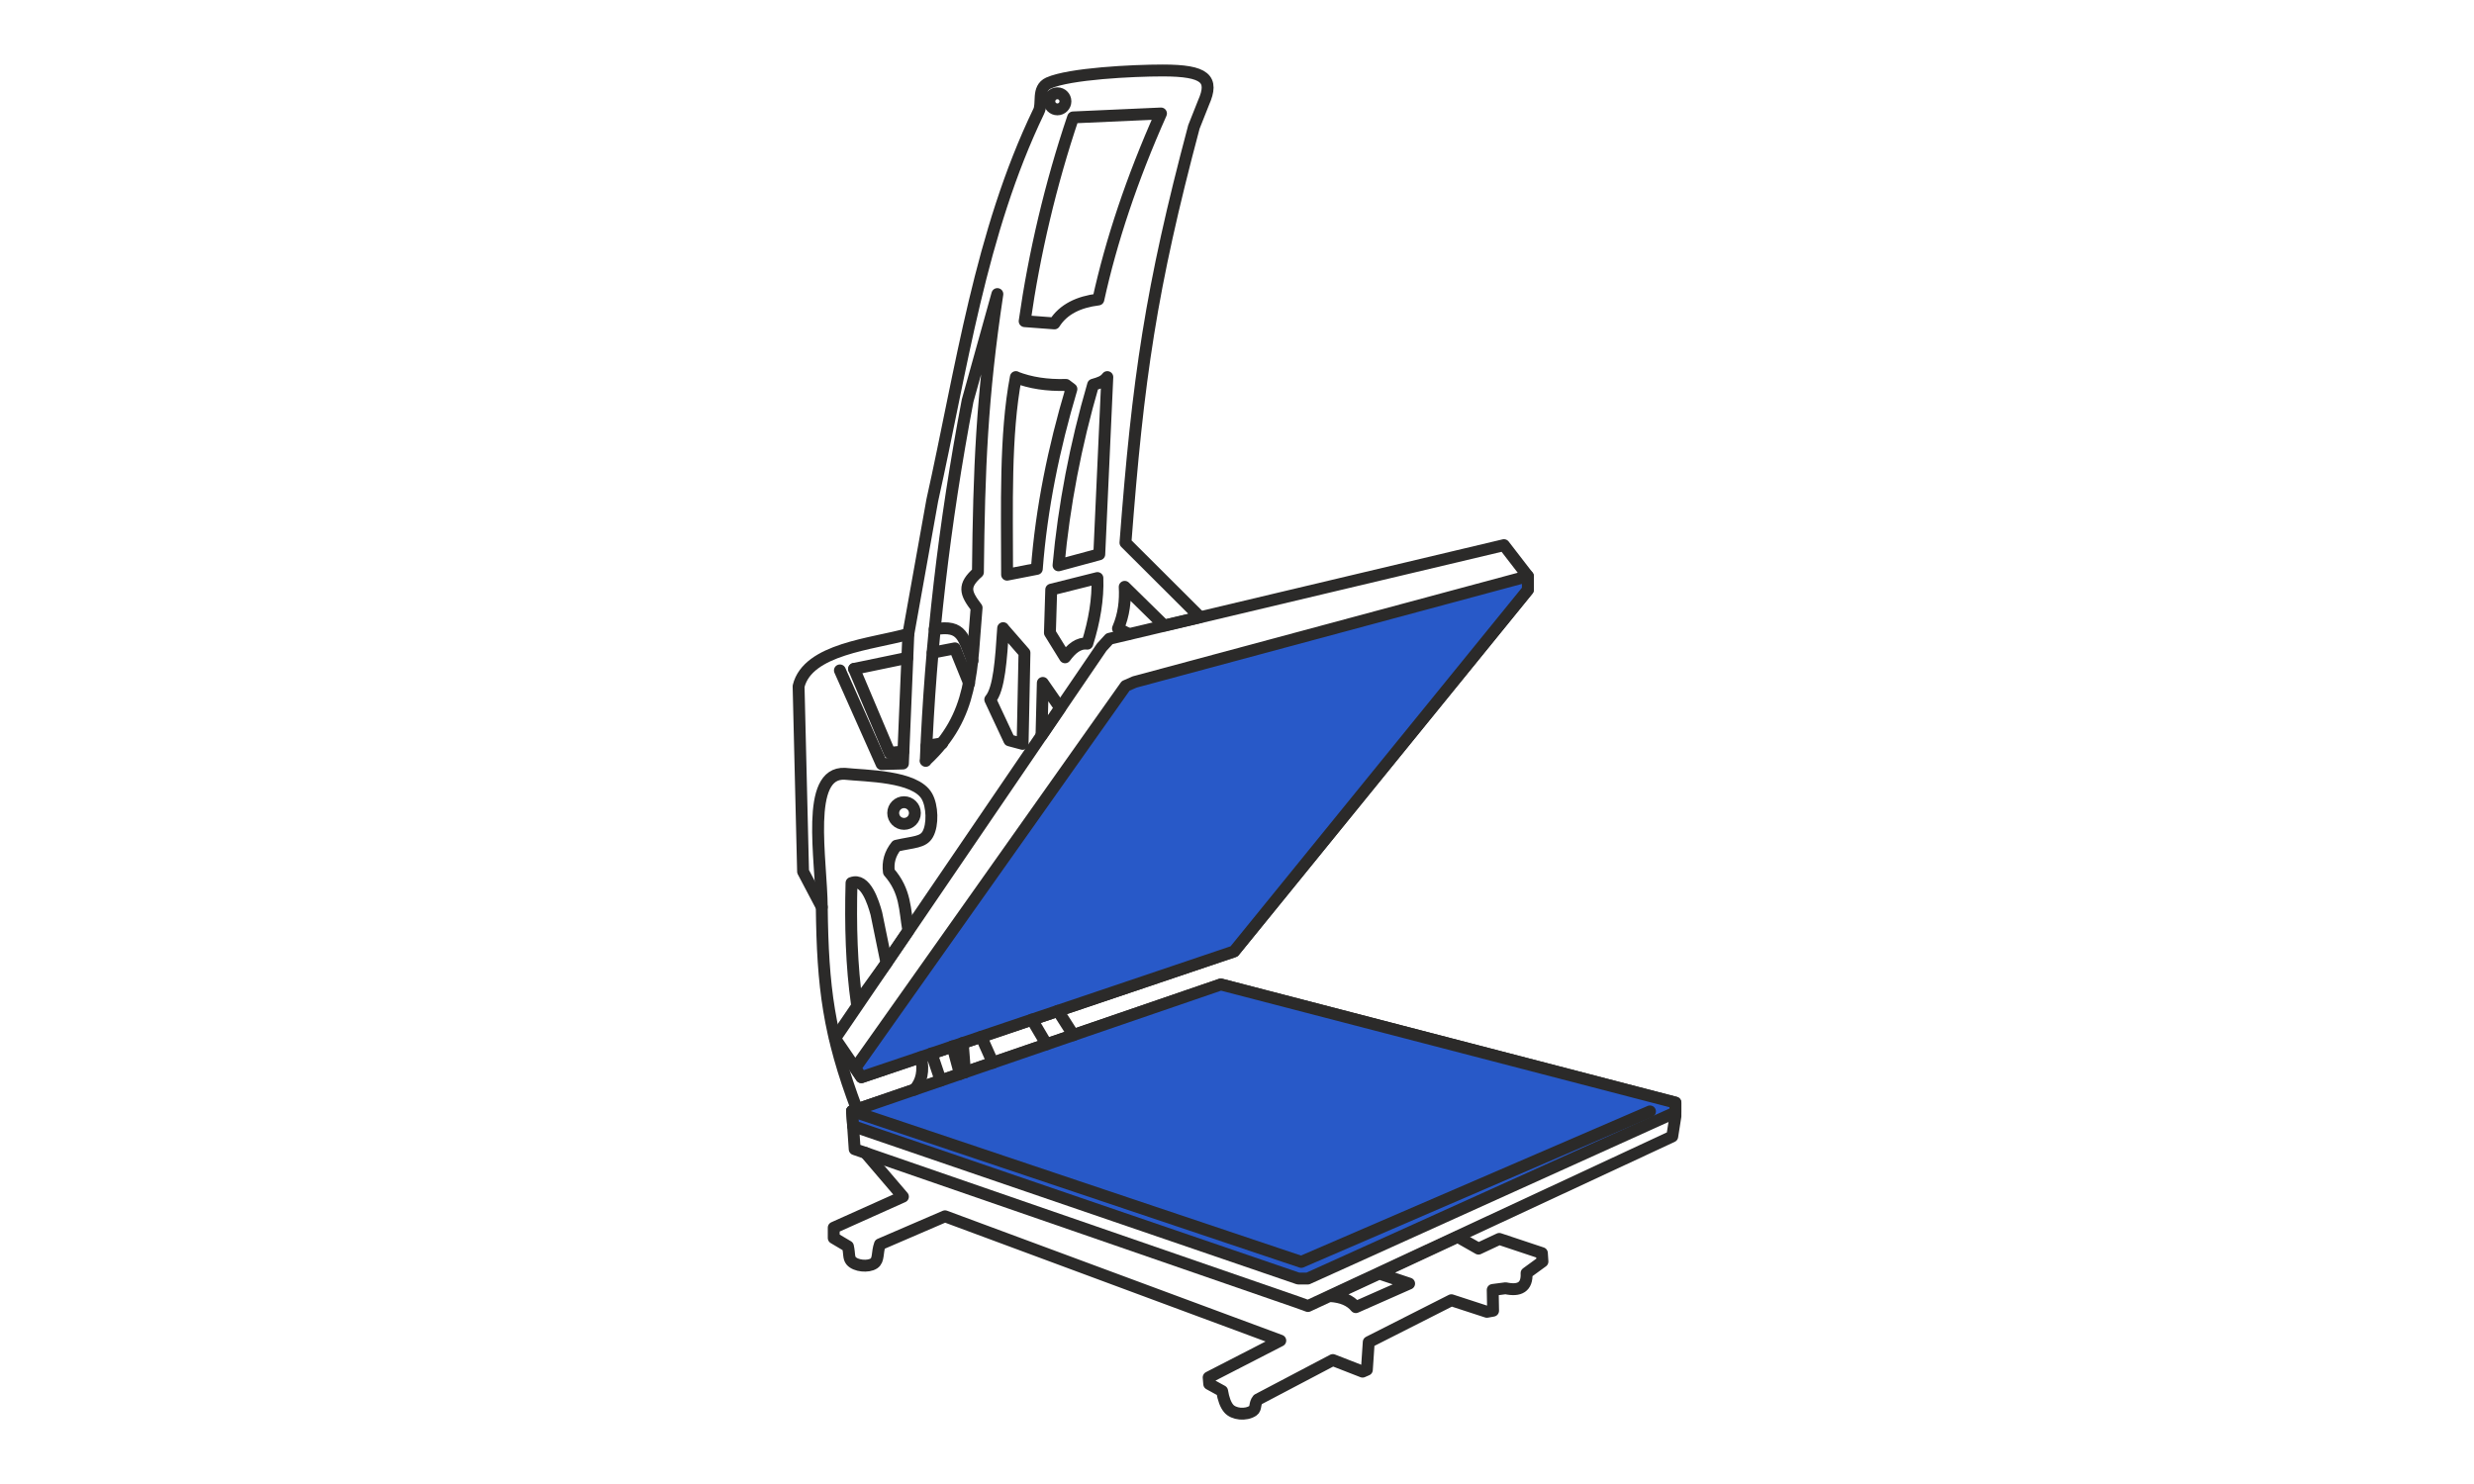 <?xml version="1.0" encoding="UTF-8"?>
<!DOCTYPE svg PUBLIC "-//W3C//DTD SVG 1.1//EN" "http://www.w3.org/Graphics/SVG/1.1/DTD/svg11.dtd">
<!-- Creator: CorelDRAW X5 -->
<svg xmlns="http://www.w3.org/2000/svg" xml:space="preserve" width="132.292mm" height="79.375mm" style="shape-rendering:geometricPrecision; text-rendering:geometricPrecision; image-rendering:optimizeQuality; fill-rule:evenodd; clip-rule:evenodd"
viewBox="0 0 13229 7938"
 xmlns:xlink="http://www.w3.org/1999/xlink">
 <defs>
  <style type="text/css">
   <![CDATA[
    .str0 {stroke:#2B2A29;stroke-width:63.58;stroke-linecap:round;stroke-linejoin:round}
    .fil0 {fill:none}
    .fil1 {fill:#2859C8}
   ]]>
  </style>
 </defs>
 <g id="Warstwa_x0020_1">
  <g id="_395312472">
   <polygon class="fil0 str0" points="6528,5266 8959,5898 8959,5971 8942,6079 6994,6986 6936,6965 4570,6147 4556,5943 "/>
   <path class="fil0 str0" d="M4628 6167l200 234 -370 166 0 55 76 45c9,41 3,60 17,77 23,28 91,35 122,14 27,-18 16,-58 32,-102l348 -150 1793 665 -383 197 3 35 69 38c7,43 19,74 35,93 26,31 91,38 130,12 18,-12 7,-37 26,-60l401 -211 159 62 23 -10 10 -148 442 -224 190 62 33 -6 -2 -111 69 -9c74,16 116,-6 112,-81l85 -62 -3 -45 -228 -76 -111 52 -111 -63 -421 196 161 54 -285 126c-30,-37 -77,-55 -135,-59l259 -120"/>
   <polygon class="fil1 str0" points="4562,6024 6942,6839 6993,6839 8959,5950 8959,5898 6528,5266 4556,5943 "/>
   <polyline class="fil0 str0" points="4556,5943 6958,6750 8823,5945 "/>
   <polygon class="fil0 str0" points="4606,5762 6599,5089 8170,3155 8170,3082 8042,2916 5932,3417 5891,3462 4465,5555 "/>
   <polygon class="fil1 str0" points="4573,5713 6019,3669 6067,3648 8170,3082 8170,3155 6599,5089 4606,5762 "/>
   <path class="fil0 str0" d="M4582 5934c-151,-401 -183,-652 -188,-1082l-100 -190 -24 -991c49,-201 394,-225 587,-280l128 -715c157,-704 256,-1429 569,-2080 22,-42 -11,-123 53,-152 112,-50 448,-67 610,-67 231,0 274,46 219,171l-52 131c-230,864 -299,1342 -366,2224l399 398 -192 45 -211 -207c4,74 -4,149 -36,223l57 29"/>
   <path class="fil0 str0" d="M4553 4723c-6,226 0,444 29,647l158 -219 -54 -264c-16,-59 -58,-193 -132,-164z"/>
   <circle class="fil0 str0" cx="4834" cy="4349" r="58"/>
   <path class="fil0 str0" d="M4394 4852c-2,-258 -90,-723 123,-713 112,12 376,10 439,120 30,52 33,153 5,203 -25,45 -76,41 -168,62 -34,42 -47,89 -40,140 91,104 84,201 104,314l-118 173"/>
   <polyline class="fil0 str0" points="4491,3586 4714,4087 4828,4084 4857,3391 "/>
   <polyline class="fil0 str0" points="4567,3578 4757,4027 4830,4020 "/>
   <line class="fil0 str0" x1="4567" y1="3578" x2="4851" y2= "3519" />
   <path class="fil0 str0" d="M4950 4070c25,-624 98,-1266 224,-1927l159 -570c-83,551 -98,932 -104,1488 -81,72 -68,110 -7,190 -29,320 -10,575 -273,818z"/>
   <path class="fil0 str0" d="M5738 628l470 -21c-156,350 -266,681 -335,995 -105,13 -187,52 -235,128l-159 -12c51,-359 139,-735 259,-1090z"/>
   <path class="fil0 str0" d="M5432 2018c77,30 166,44 268,41l29 22c-94,316 -160,636 -185,962l-159 31c0,-368 -12,-746 47,-1057z"/>
   <path class="fil0 str0" d="M5845 2058c-93,319 -156,647 -185,966l218 -59 43 -948c-17,23 -41,31 -76,41z"/>
   <circle class="fil0 str0" cx="5654" cy="542" r="43"/>
   <path class="fil0 str0" d="M4998 3366c152,-27 153,49 202,168"/>
   <path class="fil0 str0" d="M5364 3361l114 131 -10 487 -71 -19 -102 -218c48,-56 58,-215 69,-382z"/>
   <path class="fil0 str0" d="M5621 3154l247 -62c4,112 -16,229 -54,351 -48,-5 -85,27 -119,73l-81 -131 7 -230z"/>
   <polygon class="fil0 str0" points="5576,3653 5569,3934 5669,3787 "/>
   <polyline class="fil0 str0" points="4987,3491 5106,3468 5182,3655 "/>
   <line class="fil0 str0" x1="4954" y1="3990" x2="5038" y2= "3976" />
   <path class="fil0 str0" d="M4889 5829c40,-44 51,-102 36,-174"/>
   <line class="fil0 str0" x1="4981" y1="5635" x2="5030" y2= "5780" />
   <line class="fil0 str0" x1="5093" y1="5597" x2="5133" y2= "5745" />
   <line class="fil0 str0" x1="5518" y1="5454" x2="5596" y2= "5586" />
   <line class="fil0 str0" x1="5657" y1="5407" x2="5740" y2= "5537" />
   <line class="fil0 str0" x1="5148" y1="5579" x2="5160" y2= "5736" />
   <line class="fil0 str0" x1="5247" y1="5546" x2="5309" y2= "5685" />
  </g>
 </g>
</svg>
